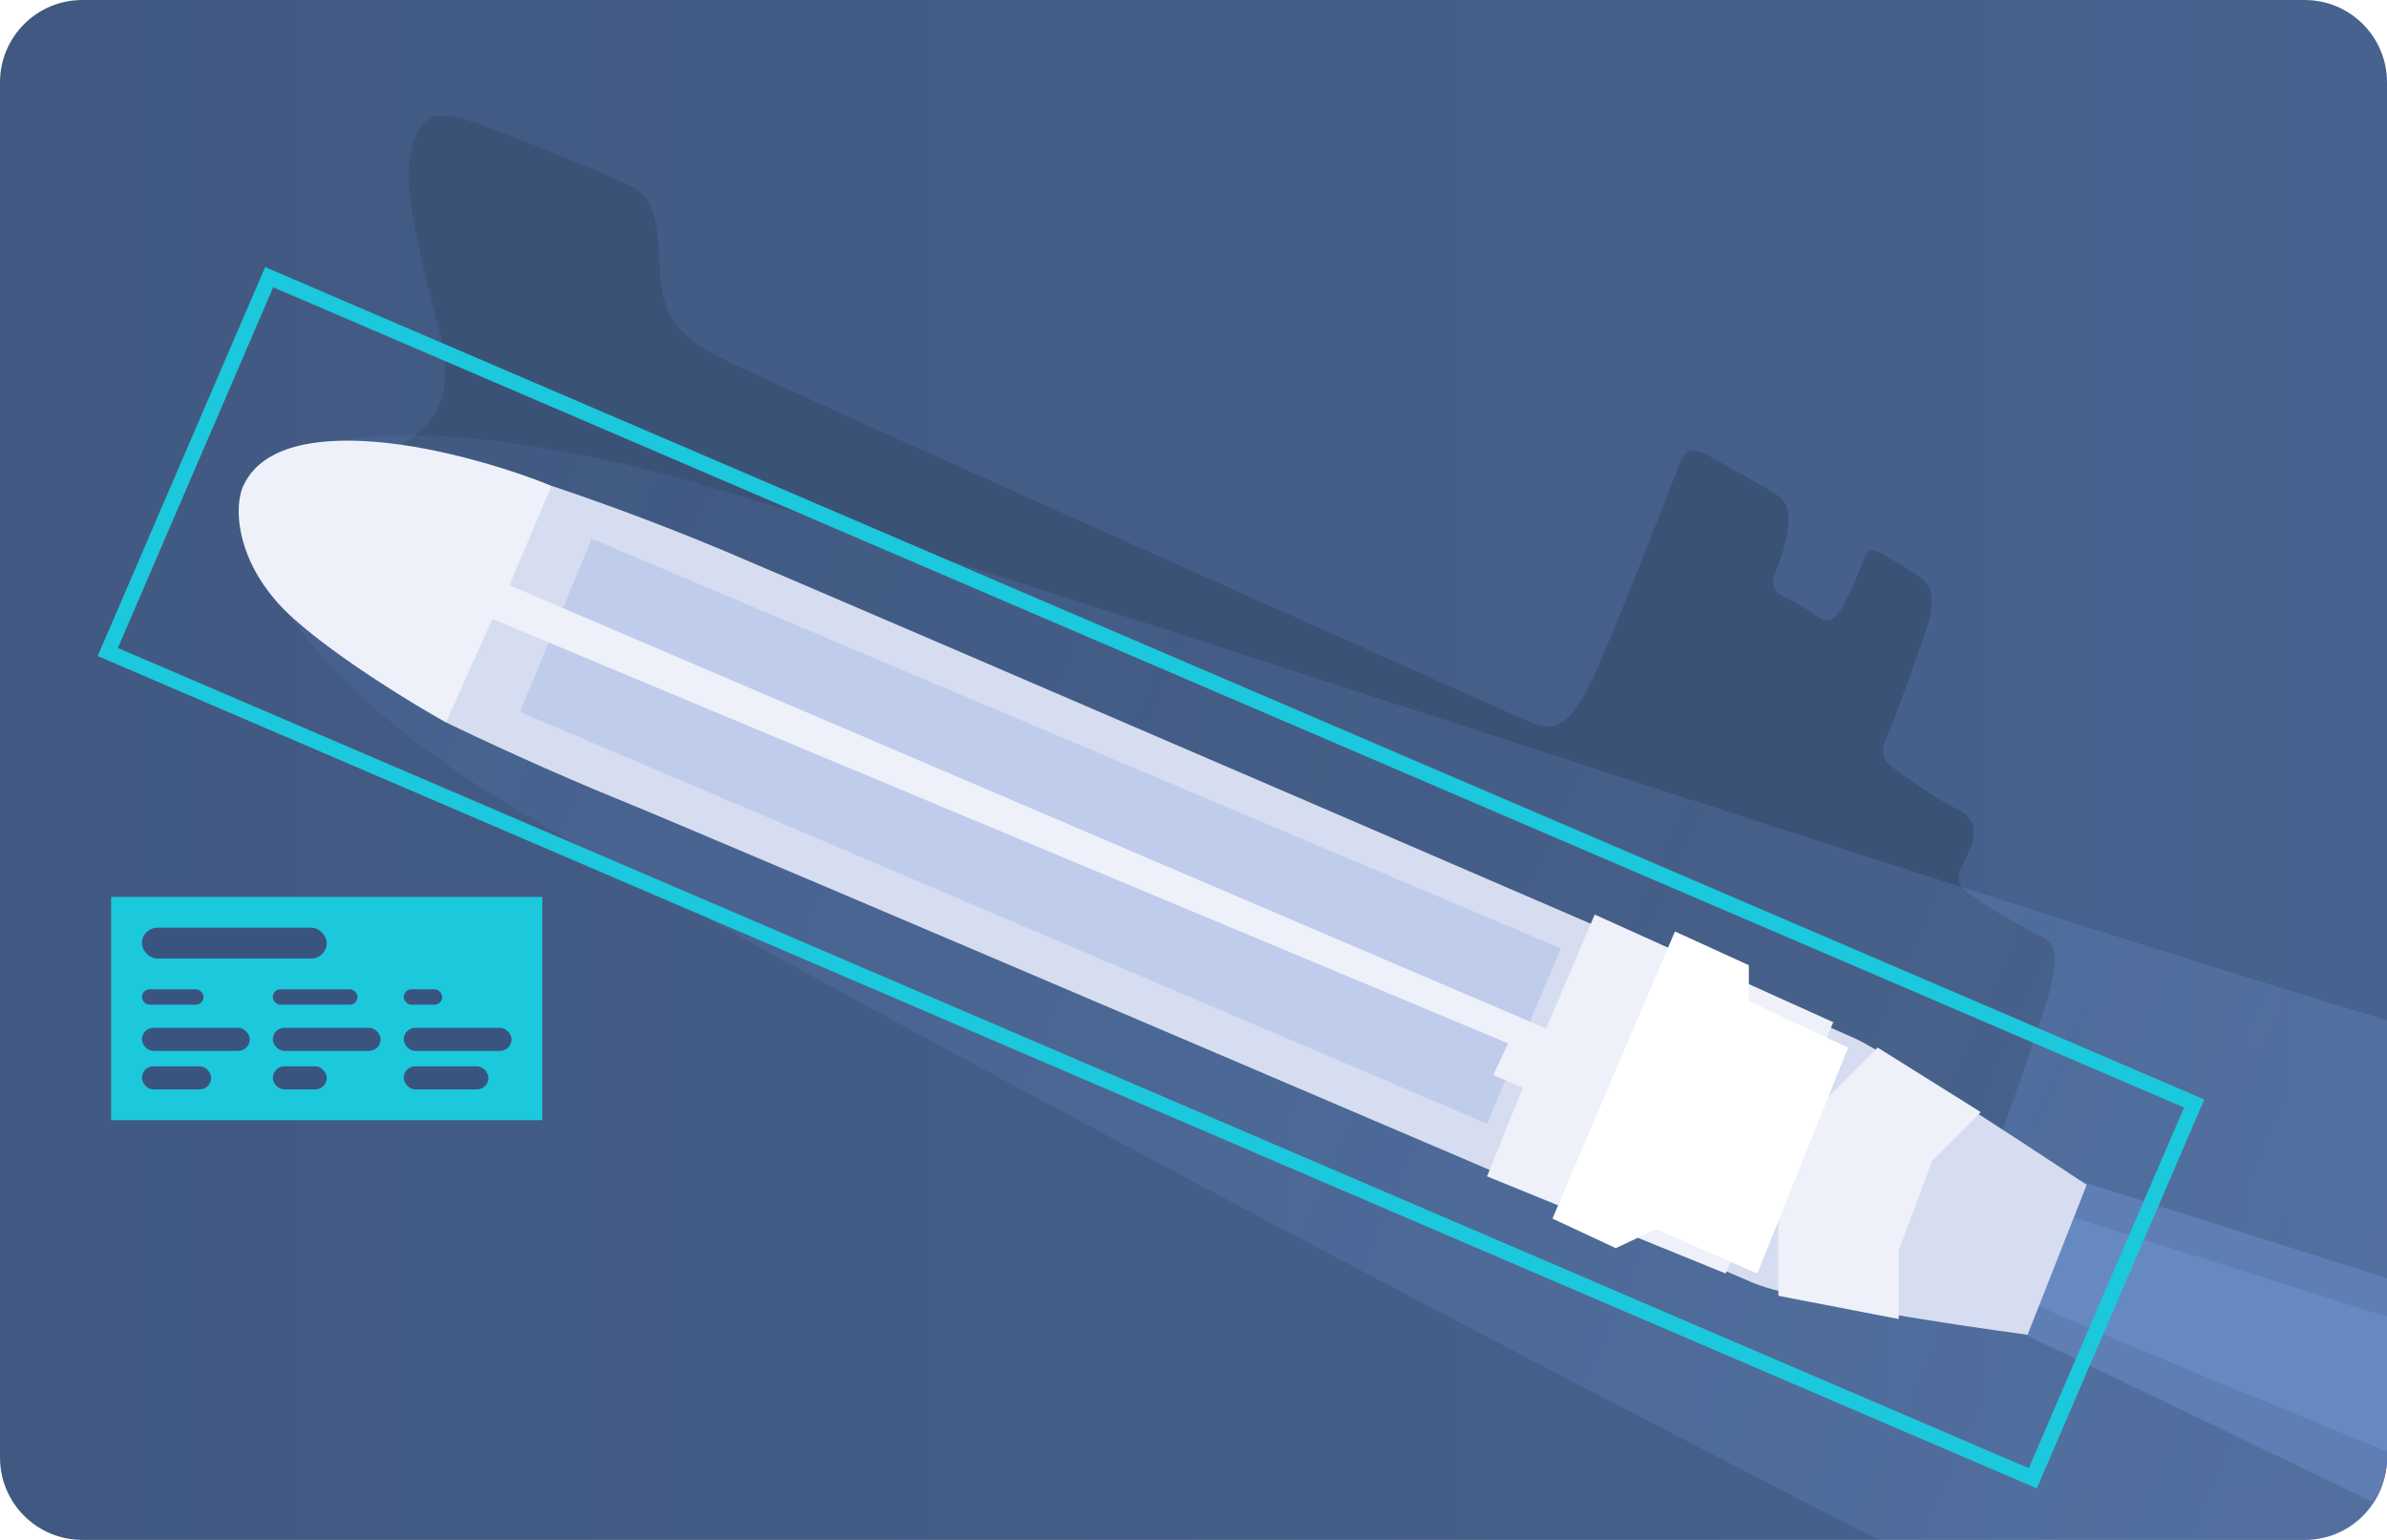 <svg xmlns="http://www.w3.org/2000/svg" width="310" height="200" fill="none"><path fill="url(#a)" d="M0 10.69C0 4.786 4.786 0 10.69 0h288.62C305.214 0 310 4.786 310 10.69v178.62c0 5.904-4.786 10.69-10.69 10.69H10.69C4.786 200 0 195.214 0 189.31z"/><g filter="url(#b)"><path fill="#3b5277" d="M57.052 42.994c2.743 10.695-2.468 13.163-6.307 15.63l208.966 89.127c1.828-5.028 5.704-15.961 6.582-19.471 1.097-4.387.548-5.759-1.097-6.581s-6.582-3.565-9.324-5.485-1.097-3.291 0-6.033.274-4.114-1.92-5.211-5.759-3.565-7.678-4.936c-1.92-1.371-2.194-2.194-1.097-4.662s3.29-8.775 4.662-12.615q2.057-5.759 0-7.404c-1.372-1.097-3.291-2.194-4.662-3.016-1.372-.823-2.468-1.372-3.017 0-.548 1.37-1.371 3.565-2.194 5.21-.822 1.645-1.919 3.84-3.565 2.742s-1.919-1.37-4.662-2.742-.822-3.29 0-6.582c.823-3.29.823-5.484-.822-6.581s-6.034-3.565-9.05-5.21-3.291 0-4.388 2.742-9.324 24.132-11.518 27.972-3.839 5.484-7.404 3.839S100.655 50.124 93.8 46.559c-6.856-3.566-7.953-6.034-8.227-13.438-.275-7.404-2.194-8.227-3.84-9.05-1.645-.822-13.986-6.033-19.47-7.952-5.485-1.92-7.405-1.646-8.776 3.016-1.364 4.637.8 13.071 3.52 23.685z"/></g><path fill="url(#c)" d="M80 60c24 5.2 163.333 52.5 230 72.5V189c0 3.667-2.2 11-11 11h-55c-53.667-27.333-163.1-85.4-183.5-99C35 84 30.5 69 34 63s16-9.5 46-3"/><path fill="#5e7eb4" d="m261 150.5 49 15.5v23.5c0 2.8-1.333 4.833-2 5.5l-54-26z"/><path fill="#6789c2" d="m261 155.5 49 15.5v17.5s-45.662-18.471-53-22.5z"/><path fill="#d6ddf0" d="M93.57 71.338c-9.433-3.949-18.556-7.13-21.938-8.227L59.84 68.87l-3.565 10.695 1.645 14.26c3.748 1.828 13.547 6.417 22.762 10.147 11.517 4.662 139.859 59.509 146.715 62.525 5.484 2.413 26.235 5.576 35.924 6.856L271 153.882c-8.41-5.576-26.162-17.167-29.892-18.922-4.661-2.194-135.745-58.686-147.537-63.622z"/><path fill="#c0ccec" d="m67.519 92.454 9.323-22.487 125.874 53.201-9.598 22.762-125.6-53.476z"/><path fill="#eef1f9" d="m243.851 136.057-6.582 6.582-6.307 15.631v10.027l15.631 3.016v-8.929l4.343-11.638 6.307-6.308zm-36.748-17.276 30.989 13.985-13.986 32.634-30.988-12.614 4.662-11.518-3.84-1.646 1.92-4.113L63.953 80.388 57.92 93.825c-4.113-2.285-13.82-8.172-19.745-13.437-7.404-6.582-7.952-14.26-6.581-17.277s5.21-6.581 16.728-5.759c9.214.658 19.38 4.114 23.31 5.76L66.147 76l134.649 57.589z"/><path fill="#fff" d="m227.123 130.024 12.889 6.033L228.22 165.4l-13.164-5.759-5.21 2.468-8.227-3.839 15.905-37.296 9.599 4.388z"/><path fill="#1cc8db" d="M14.432 116.489h56v29h-56z"/><rect width="24" height="4" x="18.432" y="120.489" fill="#3a5480" rx="2"/><rect width="8" height="2" x="18.432" y="128.489" fill="#3a5480" rx="1"/><rect width="14" height="3" x="18.432" y="133.489" fill="#3a5480" rx="1.5"/><rect width="9" height="3" x="18.432" y="138.489" fill="#3a5480" rx="1.5"/><rect width="14" height="3" x="35.432" y="133.489" fill="#3a5480" rx="1.5"/><rect width="7" height="3" x="35.432" y="138.489" fill="#3a5480" rx="1.5"/><rect width="14" height="3" x="52.432" y="133.489" fill="#3a5480" rx="1.5"/><rect width="11" height="3" x="52.432" y="138.489" fill="#3a5480" rx="1.5"/><rect width="11" height="2" x="35.432" y="128.489" fill="#3a5480" rx="1"/><rect width="5" height="2" x="52.432" y="128.489" fill="#3a5480" rx="1"/><path stroke="#1cc8db" stroke-width="2" d="m34.958 36 250 107.32L264 192 14 84.68z"/><defs><linearGradient id="a" x1="0" x2="310" y1="0" y2="0" gradientUnits="userSpaceOnUse"><stop stop-color="#415982"/><stop offset="1" stop-color="#47628e"/></linearGradient><linearGradient id="c" x1="33" x2="303.5" y1="64.5" y2="184" gradientUnits="userSpaceOnUse"><stop stop-color="#719add" stop-opacity=".1"/><stop offset="1" stop-color="#7da6e8" stop-opacity=".2"/></linearGradient><filter id="b" width="224.118" height="140.751" x="46.745" y="11" color-interpolation-filters="sRGB" filterUnits="userSpaceOnUse"><feFlood flood-opacity="0" result="BackgroundImageFix"/><feBlend in="SourceGraphic" in2="BackgroundImageFix" result="shape"/><feGaussianBlur result="effect1_foregroundBlur_9201_450" stdDeviation="2"/></filter></defs></svg>
